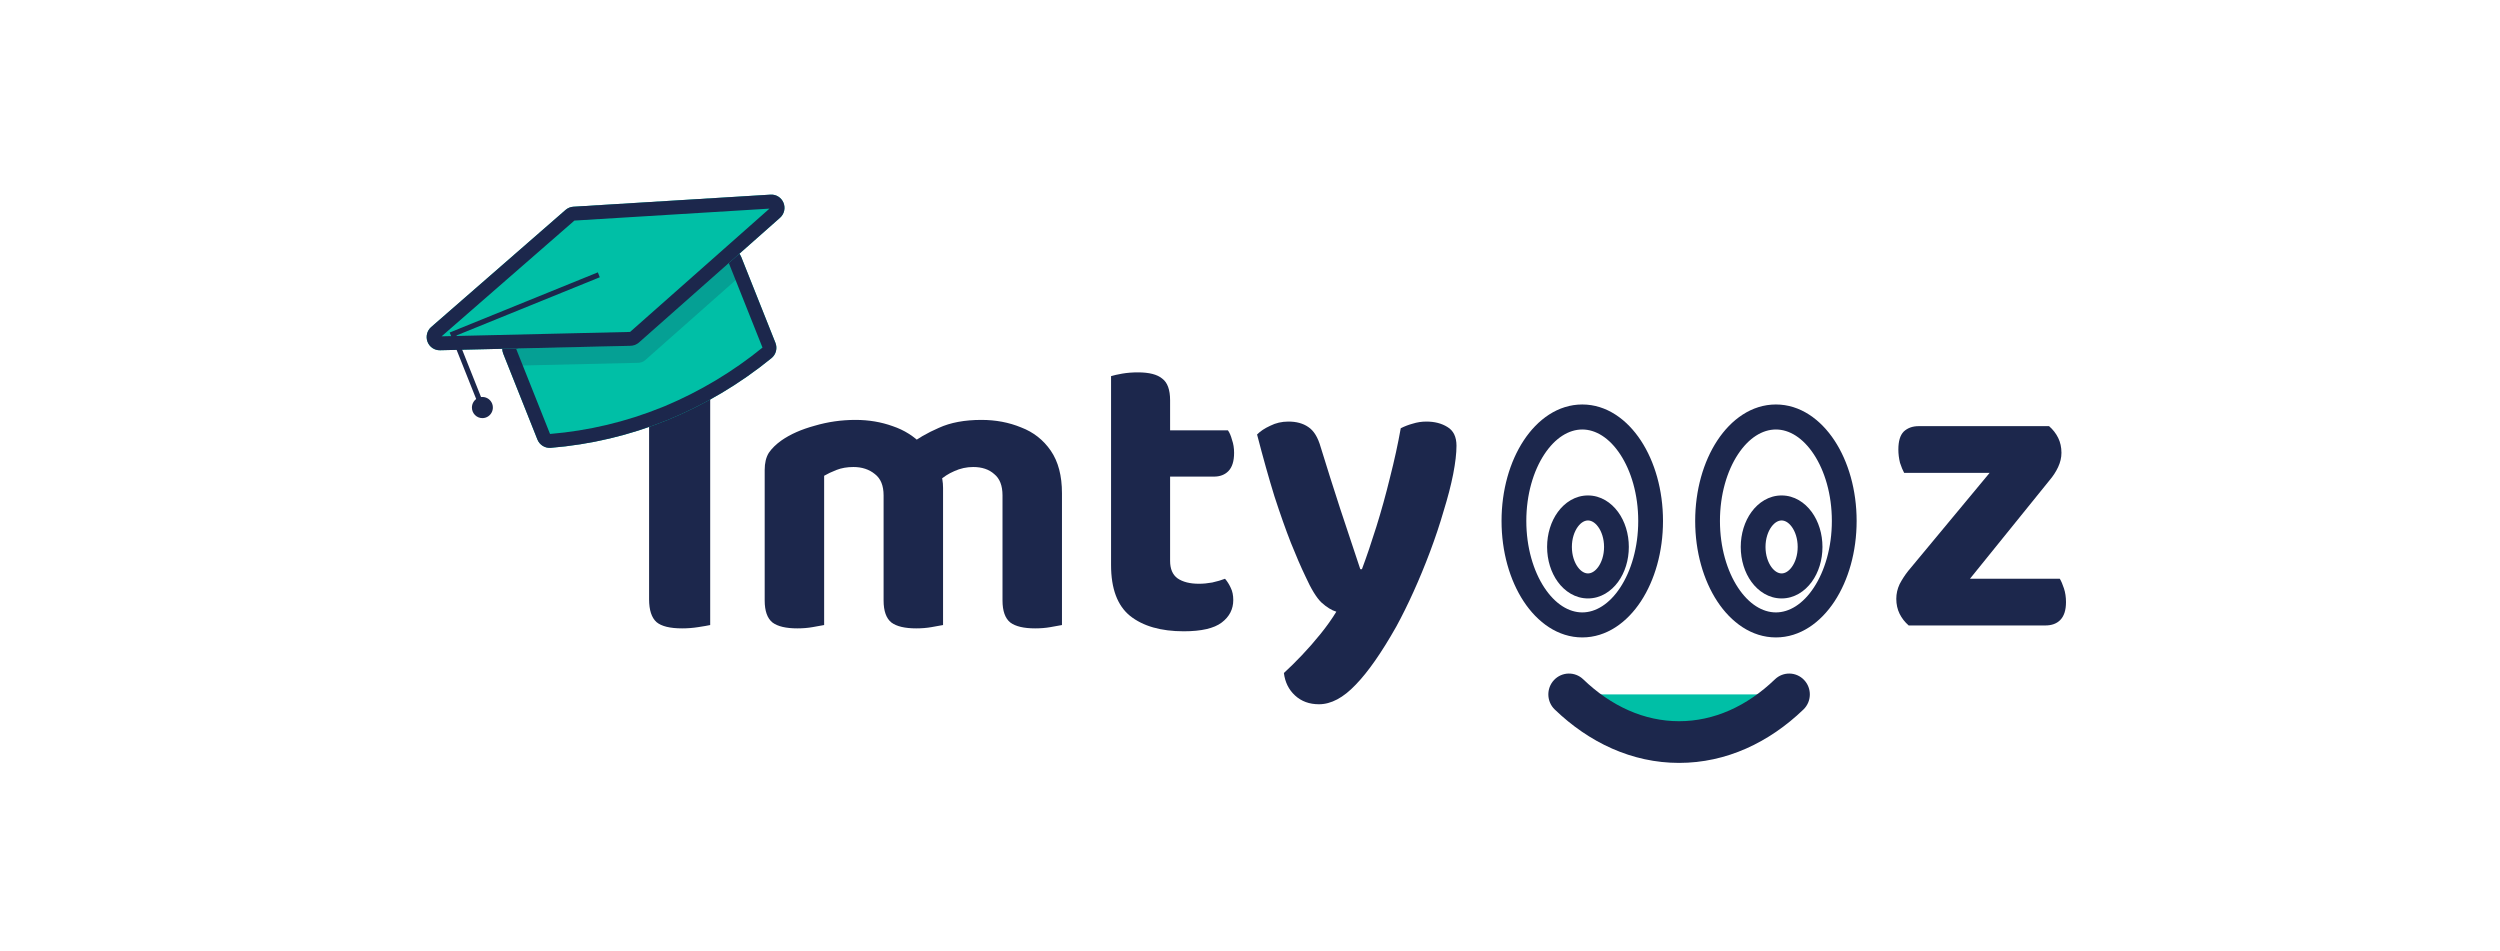 <svg width="334" height="127" viewBox="0 0 334 127" fill="none" xmlns="http://www.w3.org/2000/svg">
<path d="M86.718 60.221H94.882V83.505C94.551 83.579 94.018 83.672 93.282 83.784C92.583 83.895 91.866 83.951 91.131 83.951C89.513 83.951 88.373 83.672 87.711 83.115C87.049 82.521 86.718 81.5 86.718 80.052V60.221ZM94.882 70.415H86.718V49.748C87.085 49.674 87.637 49.581 88.373 49.47C89.108 49.321 89.825 49.247 90.524 49.247C92.069 49.247 93.172 49.526 93.834 50.083C94.532 50.602 94.882 51.624 94.882 53.146V70.415Z" fill="#1C274C"/>
<path d="M125.992 65.178V71.529H118.048V66.181C118.048 64.881 117.662 63.934 116.89 63.34C116.118 62.709 115.161 62.393 114.021 62.393C113.176 62.393 112.422 62.523 111.76 62.783C111.098 63.043 110.546 63.303 110.105 63.563V71.529H102.162V62.783C102.162 61.855 102.345 61.093 102.713 60.499C103.118 59.905 103.688 59.348 104.423 58.828C105.6 58.011 107.071 57.361 108.836 56.879C110.601 56.359 112.422 56.099 114.297 56.099C116.062 56.099 117.717 56.377 119.262 56.934C120.806 57.454 122.13 58.29 123.234 59.441C123.528 59.664 123.804 59.905 124.061 60.165C124.318 60.388 124.521 60.648 124.668 60.945C125.036 61.539 125.348 62.208 125.606 62.95C125.863 63.656 125.992 64.399 125.992 65.178ZM141.879 65.903V71.529H133.935V66.181C133.935 64.881 133.567 63.934 132.832 63.34C132.133 62.709 131.195 62.393 130.019 62.393C129.136 62.393 128.29 62.579 127.481 62.95C126.709 63.285 126.047 63.712 125.495 64.231L121.303 59.552C122.516 58.624 123.896 57.825 125.44 57.157C126.985 56.452 128.879 56.099 131.122 56.099C133.034 56.099 134.799 56.433 136.417 57.101C138.072 57.733 139.396 58.773 140.389 60.221C141.382 61.669 141.879 63.563 141.879 65.903ZM102.162 68.966H110.105V83.505C109.737 83.579 109.222 83.672 108.56 83.784C107.935 83.895 107.255 83.951 106.519 83.951C105.012 83.951 103.908 83.691 103.21 83.171C102.511 82.614 102.162 81.63 102.162 80.219V68.966ZM118.048 68.966H125.992V83.505C125.624 83.579 125.109 83.672 124.447 83.784C123.822 83.895 123.142 83.951 122.406 83.951C120.898 83.951 119.795 83.691 119.096 83.171C118.398 82.614 118.048 81.63 118.048 80.219V68.966ZM133.935 68.966H141.879V83.505C141.511 83.579 140.996 83.672 140.334 83.784C139.709 83.895 139.028 83.951 138.293 83.951C136.785 83.951 135.682 83.691 134.983 83.171C134.284 82.614 133.935 81.63 133.935 80.219V68.966Z" fill="#1C274C"/>
<path d="M148.437 68.855H156.325V74.927C156.325 76.004 156.656 76.784 157.318 77.266C158.017 77.749 158.973 77.99 160.186 77.99C160.738 77.99 161.326 77.935 161.952 77.823C162.614 77.675 163.184 77.508 163.662 77.322C163.956 77.656 164.213 78.065 164.434 78.547C164.655 78.993 164.765 79.532 164.765 80.163C164.765 81.388 164.25 82.391 163.22 83.171C162.191 83.951 160.499 84.341 158.145 84.341C155.093 84.341 152.703 83.654 150.974 82.28C149.283 80.906 148.437 78.64 148.437 75.484V68.855ZM153.401 63.675V57.491H164.048C164.268 57.788 164.452 58.215 164.599 58.773C164.783 59.292 164.875 59.868 164.875 60.499C164.875 61.613 164.618 62.43 164.103 62.95C163.625 63.433 162.981 63.675 162.172 63.675H153.401ZM156.325 70.303H148.437V50.25C148.805 50.138 149.301 50.027 149.926 49.916C150.588 49.804 151.287 49.748 152.022 49.748C153.53 49.748 154.615 50.027 155.277 50.584C155.976 51.104 156.325 52.069 156.325 53.481V70.303Z" fill="#1C274C"/>
<path d="M174.398 76.988C173.809 75.762 173.166 74.277 172.467 72.531C171.768 70.749 171.033 68.669 170.26 66.293C169.525 63.916 168.753 61.168 167.944 58.048C168.385 57.603 168.973 57.213 169.709 56.879C170.444 56.507 171.253 56.322 172.136 56.322C173.202 56.322 174.085 56.563 174.784 57.046C175.519 57.528 176.071 58.42 176.439 59.719C177.284 62.468 178.149 65.197 179.031 67.908C179.914 70.582 180.815 73.293 181.734 76.041H181.955C182.58 74.37 183.224 72.476 183.886 70.359C184.548 68.242 185.154 66.051 185.706 63.786C186.294 61.483 186.772 59.292 187.14 57.213C187.655 56.953 188.188 56.749 188.74 56.6C189.328 56.414 189.935 56.322 190.56 56.322C191.663 56.322 192.601 56.563 193.374 57.046C194.183 57.528 194.587 58.364 194.587 59.552C194.587 60.555 194.44 61.818 194.146 63.34C193.852 64.826 193.429 66.46 192.877 68.242C192.362 70.025 191.755 71.844 191.057 73.701C190.358 75.558 189.622 77.341 188.85 79.049C188.078 80.757 187.306 82.317 186.533 83.728C184.584 87.182 182.782 89.763 181.127 91.471C179.473 93.216 177.836 94.089 176.218 94.089C174.931 94.089 173.864 93.699 173.019 92.919C172.173 92.139 171.676 91.137 171.529 89.911C172.301 89.206 173.111 88.407 173.956 87.516C174.802 86.625 175.63 85.678 176.439 84.675C177.248 83.672 177.946 82.688 178.535 81.723C177.91 81.537 177.248 81.129 176.549 80.497C175.887 79.866 175.17 78.696 174.398 76.988Z" fill="#1C274C"/>
<path d="M258.144 83.561H255C254.485 83.115 254.081 82.595 253.786 82.001C253.492 81.407 253.345 80.739 253.345 79.996C253.345 79.327 253.492 78.677 253.786 78.046C254.117 77.415 254.503 76.821 254.945 76.264L270.997 56.934H273.755C274.27 57.38 274.675 57.9 274.969 58.494C275.263 59.088 275.41 59.757 275.41 60.499C275.41 61.131 275.263 61.762 274.969 62.393C274.675 63.025 274.288 63.619 273.81 64.176L258.144 83.561ZM272.211 56.934V63.173H254.393C254.209 62.839 254.025 62.393 253.842 61.836C253.694 61.242 253.621 60.648 253.621 60.054C253.621 58.94 253.86 58.141 254.338 57.658C254.853 57.176 255.515 56.934 256.324 56.934H272.211ZM257.096 83.561V77.322H275.189C275.373 77.619 275.557 78.046 275.741 78.603C275.925 79.16 276.017 79.773 276.017 80.442C276.017 81.518 275.759 82.317 275.245 82.837C274.766 83.32 274.105 83.561 273.259 83.561H257.096Z" fill="#1C274C"/>
<path d="M89.106 56.143C84.139 58.155 78.899 59.399 73.563 59.832C73.191 59.859 72.82 59.766 72.503 59.566C72.186 59.367 71.94 59.072 71.8 58.722L67.226 47.234C67.14 47.019 67.097 46.789 67.1 46.557C67.102 46.325 67.15 46.096 67.24 45.882C67.33 45.669 67.461 45.476 67.625 45.313C67.789 45.151 67.984 45.023 68.197 44.937L96.751 33.343C96.964 33.257 97.192 33.213 97.422 33.215C97.651 33.218 97.878 33.266 98.09 33.357C98.301 33.448 98.493 33.58 98.653 33.746C98.814 33.912 98.941 34.108 99.026 34.323L103.598 45.805C103.739 46.157 103.764 46.546 103.669 46.913C103.574 47.281 103.364 47.608 103.071 47.846C98.845 51.289 94.14 54.085 89.108 56.146L89.106 56.143Z" fill="#00BFA6"/>
<path fill-rule="evenodd" clip-rule="evenodd" d="M89.108 56.146L89.108 56.146L89.106 56.143C84.139 58.155 78.899 59.399 73.563 59.832C73.191 59.859 72.82 59.766 72.503 59.566C72.186 59.367 71.94 59.072 71.8 58.722L67.226 47.234C67.14 47.019 67.097 46.789 67.1 46.557C67.102 46.325 67.15 46.096 67.24 45.882C67.33 45.669 67.461 45.476 67.625 45.313C67.789 45.151 67.984 45.023 68.197 44.937L96.751 33.343C96.964 33.257 97.192 33.213 97.422 33.215C97.651 33.218 97.878 33.266 98.09 33.357C98.301 33.448 98.493 33.58 98.653 33.746C98.814 33.912 98.94 34.108 99.026 34.323L103.598 45.805C103.739 46.157 103.764 46.546 103.669 46.913C103.574 47.281 103.364 47.608 103.071 47.846C98.845 51.289 94.14 54.085 89.108 56.146ZM73.484 57.976C78.612 57.552 83.647 56.353 88.422 54.419L88.83 54.254C93.521 52.287 97.911 49.656 101.869 46.439L97.353 35.1L68.966 46.626L73.484 57.976ZM68.881 46.66C68.881 46.66 68.881 46.66 68.881 46.66Z" fill="#1C274C"/>
<path opacity="0.2" d="M98.701 34.451L99.465 36.376L86.192 48.122C85.943 48.34 85.626 48.463 85.297 48.47L68.253 48.867L67.551 47.102C67.413 46.754 67.418 46.366 67.563 46.022C67.709 45.678 67.983 45.406 68.326 45.265L96.88 33.669C97.224 33.531 97.609 33.535 97.95 33.682C98.29 33.828 98.56 34.105 98.699 34.452L98.701 34.451Z" fill="#1C274C"/>
<path d="M84.876 46.073C84.681 46.152 84.474 46.196 84.264 46.201L58.792 46.794C58.432 46.804 58.077 46.7 57.777 46.498C57.477 46.296 57.246 46.005 57.117 45.665C56.987 45.325 56.965 44.953 57.053 44.599C57.141 44.246 57.335 43.929 57.609 43.692L75.56 28.044C75.851 27.792 76.214 27.642 76.596 27.617L102.95 26.003C103.315 25.98 103.677 26.073 103.987 26.269C104.296 26.464 104.537 26.753 104.676 27.094C104.815 27.435 104.845 27.811 104.761 28.17C104.677 28.529 104.484 28.852 104.208 29.095L85.367 45.763C85.219 45.894 85.05 45.998 84.868 46.073H84.876Z" fill="#00BFA6"/>
<path fill-rule="evenodd" clip-rule="evenodd" d="M58.792 46.794L84.264 46.201C84.354 46.199 84.442 46.19 84.529 46.174C84.645 46.153 84.759 46.12 84.868 46.076C84.868 46.076 84.869 46.075 84.869 46.075C84.872 46.074 84.874 46.074 84.876 46.073H84.868C84.87 46.072 84.873 46.071 84.875 46.07C84.875 46.07 84.876 46.069 84.876 46.069C84.99 46.022 85.098 45.963 85.2 45.894C85.258 45.853 85.314 45.81 85.367 45.763L104.208 29.095C104.484 28.852 104.677 28.529 104.761 28.17C104.845 27.811 104.815 27.435 104.676 27.094C104.537 26.753 104.296 26.464 103.987 26.269C103.677 26.073 103.315 25.98 102.95 26.003L76.596 27.617C76.214 27.642 75.851 27.792 75.56 28.044L57.609 43.692C57.335 43.929 57.141 44.246 57.053 44.599C56.965 44.953 56.987 45.325 57.117 45.665C57.246 46.005 57.477 46.296 57.777 46.498C58.077 46.7 58.432 46.804 58.792 46.794ZM76.74 29.469L59 44.932L84.179 44.346L102.799 27.873L76.74 29.469ZM102.95 26.003L102.95 26.004L102.95 26.003Z" fill="#1C274C"/>
<path d="M64.511 53.662L63.863 53.925L60.079 44.423L79.872 36.386L80.132 37.041L60.988 44.815L64.511 53.662Z" fill="#1C274C"/>
<path d="M64.446 55.861C64.723 55.862 64.994 55.779 65.224 55.624C65.454 55.469 65.634 55.248 65.74 54.99C65.847 54.732 65.874 54.447 65.821 54.173C65.767 53.899 65.634 53.647 65.438 53.449C65.242 53.251 64.993 53.117 64.721 53.062C64.45 53.007 64.168 53.035 63.912 53.142C63.657 53.249 63.438 53.43 63.284 53.663C63.13 53.895 63.048 54.168 63.048 54.448C63.048 54.823 63.195 55.182 63.458 55.447C63.72 55.712 64.075 55.861 64.446 55.861Z" fill="#1C274C"/>
<path d="M209.616 92.772C213.786 96.785 218.857 99.139 224.326 99.139C229.795 99.139 234.866 96.785 239.036 92.772" fill="#00BFA6"/>
<path fill-rule="evenodd" clip-rule="evenodd" d="M207.619 90.851C208.67 89.737 210.416 89.695 211.519 90.756C215.268 94.364 219.683 96.353 224.326 96.353C228.969 96.353 233.384 94.364 237.133 90.756C238.236 89.695 239.982 89.737 241.033 90.851C242.084 91.965 242.042 93.728 240.939 94.789C236.348 99.206 230.622 101.924 224.326 101.924C218.031 101.924 212.304 99.206 207.713 94.789C206.611 93.728 206.569 91.965 207.619 90.851Z" fill="#1C274C"/>
<path fill-rule="evenodd" clip-rule="evenodd" d="M206.317 60.706C204.867 62.912 203.916 66.053 203.916 69.599C203.916 73.145 204.867 76.286 206.317 78.492C207.776 80.711 209.605 81.818 211.392 81.818C213.178 81.818 215.007 80.711 216.466 78.492C217.916 76.286 218.867 73.145 218.867 69.599C218.867 66.053 217.916 62.912 216.466 60.706C215.007 58.487 213.178 57.38 211.392 57.38C209.605 57.38 207.776 58.487 206.317 60.706ZM203.56 58.858C205.407 56.047 208.144 54.038 211.392 54.038C214.639 54.038 217.376 56.047 219.223 58.858C221.08 61.682 222.177 65.486 222.177 69.599C222.177 73.712 221.08 77.516 219.223 80.341C217.376 83.151 214.639 85.16 211.392 85.16C208.144 85.16 205.407 83.151 203.56 80.341C201.703 77.516 200.606 73.712 200.606 69.599C200.606 65.486 201.703 61.682 203.56 58.858ZM232.186 60.706C230.737 62.912 229.785 66.053 229.785 69.599C229.785 73.145 230.737 76.286 232.186 78.492C233.645 80.711 235.474 81.818 237.261 81.818C239.048 81.818 240.876 80.711 242.335 78.492C243.785 76.286 244.736 73.145 244.736 69.599C244.736 66.053 243.785 62.912 242.335 60.706C240.876 58.487 239.048 57.38 237.261 57.38C235.474 57.38 233.645 58.487 232.186 60.706ZM229.429 58.858C231.277 56.047 234.013 54.038 237.261 54.038C240.509 54.038 243.245 56.047 245.093 58.858C246.949 61.682 248.046 65.486 248.046 69.599C248.046 73.712 246.949 77.516 245.093 80.341C243.245 83.151 240.509 85.16 237.261 85.16C234.013 85.16 231.277 83.151 229.429 80.341C227.572 77.516 226.476 73.712 226.476 69.599C226.476 65.486 227.572 61.682 229.429 58.858ZM210.794 70.38C210.336 71.007 210.003 71.953 210.003 73.072C210.003 74.19 210.336 75.136 210.794 75.763C211.253 76.39 211.752 76.609 212.152 76.609C212.553 76.609 213.052 76.39 213.511 75.763C213.969 75.136 214.302 74.19 214.302 73.072C214.302 71.953 213.969 71.007 213.511 70.38C213.052 69.753 212.553 69.534 212.152 69.534C211.752 69.534 211.253 69.753 210.794 70.38ZM208.131 68.397C209.049 67.139 210.452 66.192 212.152 66.192C213.853 66.192 215.256 67.139 216.174 68.397C217.093 69.655 217.612 71.313 217.612 73.072C217.612 74.83 217.093 76.488 216.174 77.747C215.256 79.004 213.853 79.951 212.152 79.951C210.452 79.951 209.049 79.004 208.131 77.747C207.212 76.488 206.693 74.83 206.693 73.072C206.693 71.313 207.212 69.655 208.131 68.397ZM236.663 70.38C236.206 71.007 235.872 71.953 235.872 73.072C235.872 74.19 236.206 75.136 236.663 75.763C237.122 76.39 237.621 76.609 238.022 76.609C238.423 76.609 238.922 76.39 239.38 75.763C239.838 75.136 240.171 74.19 240.171 73.072C240.171 71.953 239.838 71.007 239.38 70.38C238.922 69.753 238.423 69.534 238.022 69.534C237.621 69.534 237.122 69.753 236.663 70.38ZM234 68.397C234.918 67.139 236.321 66.192 238.022 66.192C239.722 66.192 241.125 67.139 242.044 68.397C242.963 69.655 243.481 71.313 243.481 73.072C243.481 74.83 242.963 76.488 242.044 77.747C241.125 79.004 239.722 79.951 238.022 79.951C236.321 79.951 234.918 79.004 234 77.747C233.081 76.488 232.563 74.83 232.563 73.072C232.563 71.313 233.081 69.655 234 68.397Z" fill="#1C274C"/>
</svg>

